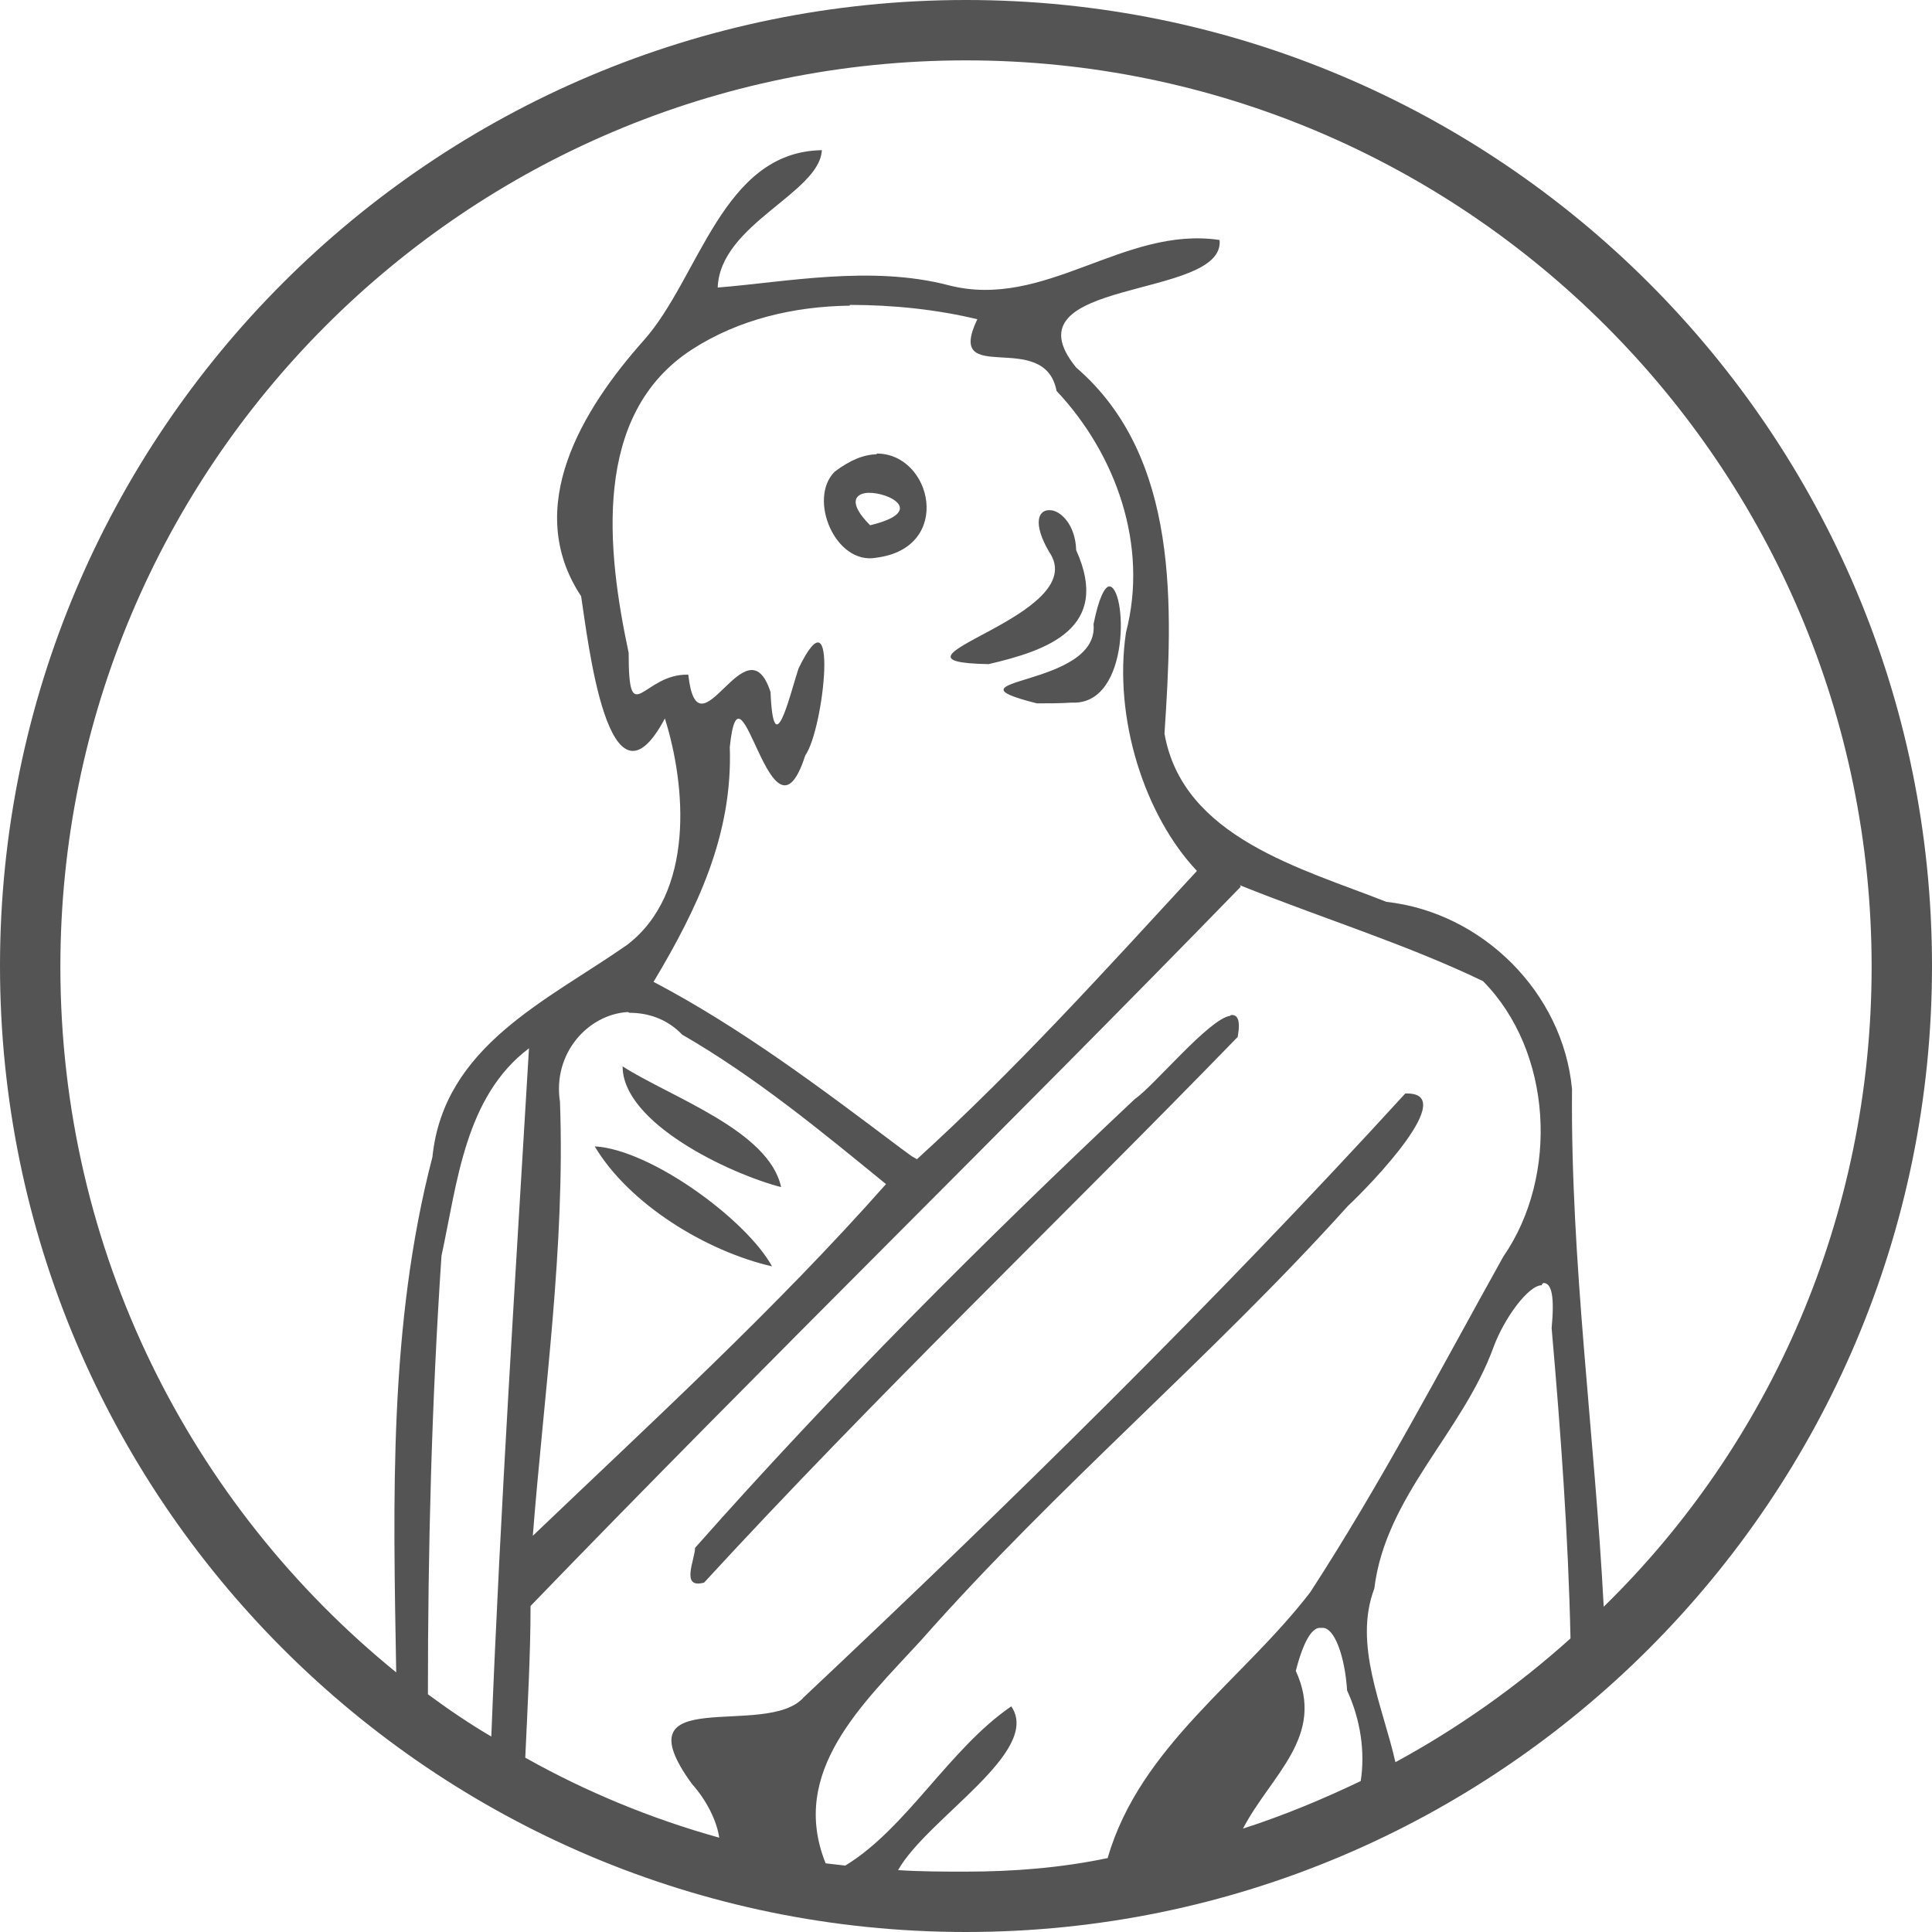 <svg xmlns="http://www.w3.org/2000/svg" width="256" height="256" viewBox="0 0 256 256"><path d="M 128,0C57.3,0 0,57.3 0,128 0,198.6 57.3,256 128,256 198.6,256 256,198.6 256,128 256,57.3 198.6,0 128,0zm 0,8c66.1,0 120,53.8 120,120.1 0,33.2 -13.5,63.3 -35.5,84.8 -1.2,-22.9 -4.4,-45.7 -4.2,-68.6 -1.2,-12.8 -11.9,-23.4 -24.6,-24.8 -11.1,-4.4 -27,-8.5 -29.4,-22.3 1.1,-16.6 2.1,-36.6 -11.7,-48.5 -9.8,-12 19.8,-8.9 19,-16.9 -12.7,-1.9 -23.1,9.3 -35.9,6C115.4,35.1 104,37.4 95.1,38.1 95.4,29.7 108.6,25.6 108.9,19.9 95.7,20.1 92.7,36.8 85.3,45.1 77.2,54.2 69.2,67.2 77,79c0.9,5.7 3.6,30.3 11.1,16.2 2.8,8.9 4,23.1 -5,30C72.5,132.6 58.8,138.6 57.3,153.3 51.5,175.6 52.1,198.7 52.5,221.6 25.3,199.5 8,165.8 8,128.1 8,61.8 61.7,8 128,8zm -15.4,32.4c5.7,-0 11.5,0.6 16.9,1.9 -4.4,9.2 8.9,1.1 10.5,9.5 7.9,8.4 12.2,20.5 9.2,32 -1.7,11.4 2.5,24.3 9.4,31.6 -12,13 -23.9,26.2 -37.1,38.2l-0.7,-0.4 -1.5,-1.1c-10.5,-7.9 -21.1,-15.9 -32.7,-22 5.8,-9.7 10.5,-19.5 10.1,-31.1 1.4,-13.6 5.5,15.1 10,1.1 2.5,-3.5 4.5,-22.7 -0.9,-11.5 -1.2,3.7 -3.3,12.7 -3.7,3.1 -3.2,-9.8 -9.6,9.2 -10.9,-2.3 -6,-0.2 -7.9,7.6 -7.9,-2.9 -2.9,-13.6 -4.9,-31.6 8.4,-40.2 6.2,-4 13.5,-5.7 20.9,-5.8zm 3.6,19.8 0,0c-1.6,0 -3.5,0.7 -5.6,2.3 -3.6,3.6 0.1,12.4 5.5,11.4 10.3,-1.3 7.4,-13.9 0,-13.8zm -1.2,5.1c2.8,-0.1 7.8,2.5 0.3,4.3 -3,-3 -2,-4.2 -0.3,-4.3zm 24,2.3c-1.4,-0 -2.2,1.7 0,5.5 6,8.6 -24.7,14.6 -8,14.9 7.7,-1.8 16.3,-4.7 11.6,-15.1 -0.1,-3.4 -2.1,-5.3 -3.5,-5.3zm 8,10.1c-0.6,0 -1.4,1.5 -2.1,5 0.8,8.5 -21,7.1 -7.5,10.5 1.5,0 3.1,0 4.6,-0.1 8,0.4 7.3,-15.7 4.9,-15.4zm 17.3,39.6c10.7,4.3 22,7.8 32.2,12.7 9.2,9.3 10.1,25.8 2.7,36.5 -8.3,14.9 -16.3,30.2 -25.6,44.5 -9,11.7 -22.5,20.4 -26.8,35.1 0,0 -0,0.1 -0,0.1C140.6,247.5 134.3,248 128,248c-3,0 -6,-0 -9,-0.2 3.9,-6.9 19.1,-15.7 15,-21.7 -8.2,5.6 -13.9,16.2 -22,21.1 -0.9,-0.1 -1.7,-0.2 -2.6,-0.3 -4.9,-12.2 5,-21.2 12.6,-29.5C140,197 160.7,179.7 178.6,159.8c3,-2.8 15,-15.2 7.6,-14.9 -25.4,27.8 -52.4,54.3 -79.7,80 -4.9,5.6 -24.7,-2.1 -14.8,11.5 1.9,2.1 3.3,4.9 3.6,7.1 -9,-2.5 -17.7,-6.1 -25.7,-10.6 0.3,-6.7 0.7,-13.5 0.7,-20.1 31,-32.1 63,-63.3 94.1,-95.3l-0,-0zm -80.9,16.9 0,0c2.3,-0 4.9,0.7 7,2.9 9.7,5.6 18.3,12.7 27,19.8 -14.6,16.5 -30.9,31.4 -46.8,46.6 1.5,-19.1 4.3,-38.3 3.6,-57.5 -1,-6.4 3.7,-11.6 9,-11.9zm 79.6,0.4c-2.8,0.4 -10.2,9.4 -12.6,11 -20.2,19 -39.9,38.7 -58.3,59.5 0,1.5 -2,5.5 1.2,4.6 22.8,-24.8 47.2,-48.1 70.7,-72.3 0.4,-2.2 0,-3 -0.9,-2.9l-0,0zm -92.9,4.2c-1.8,30.4 -3.8,60.9 -5,91.3 -2.9,-1.7 -5.7,-3.6 -8.4,-5.6 -0,-19.4 0.5,-38.8 1.8,-58.1 2.1,-9.7 3.1,-21.1 11.6,-27.5zm 12.4,2.5c0,7.5 14.1,14.2 21,16 -1.6,-7.5 -14.6,-11.9 -21,-16zM 78.8,151.9c4.6,7.7 14.8,13.9 23.5,15.9C98.9,161.6 86.2,152.3 78.8,151.9zm 125.7,18.1c1.1,0 1.5,1.7 1.1,6 1.2,13.7 2.2,27.4 2.5,41.1 -7,6.3 -14.9,11.9 -23.2,16.4 -1.7,-7.5 -5.6,-15.6 -2.8,-23 1.5,-12.3 11.7,-20.7 15.8,-32 1.4,-3.8 4.6,-8.2 6.4,-8.2l0,-0.1zm -29.4,45.7 0.1,0c1.6,-0.1 3,3.7 3.3,8.3 1.8,3.9 2.4,8.2 1.8,12 -5,2.4 -10.3,4.6 -15.6,6.3 3.7,-7.1 11,-12.2 7,-20.9 1,-3.9 2.1,-5.6 3.1,-5.7 z" 
 fill="#545454" /></svg>